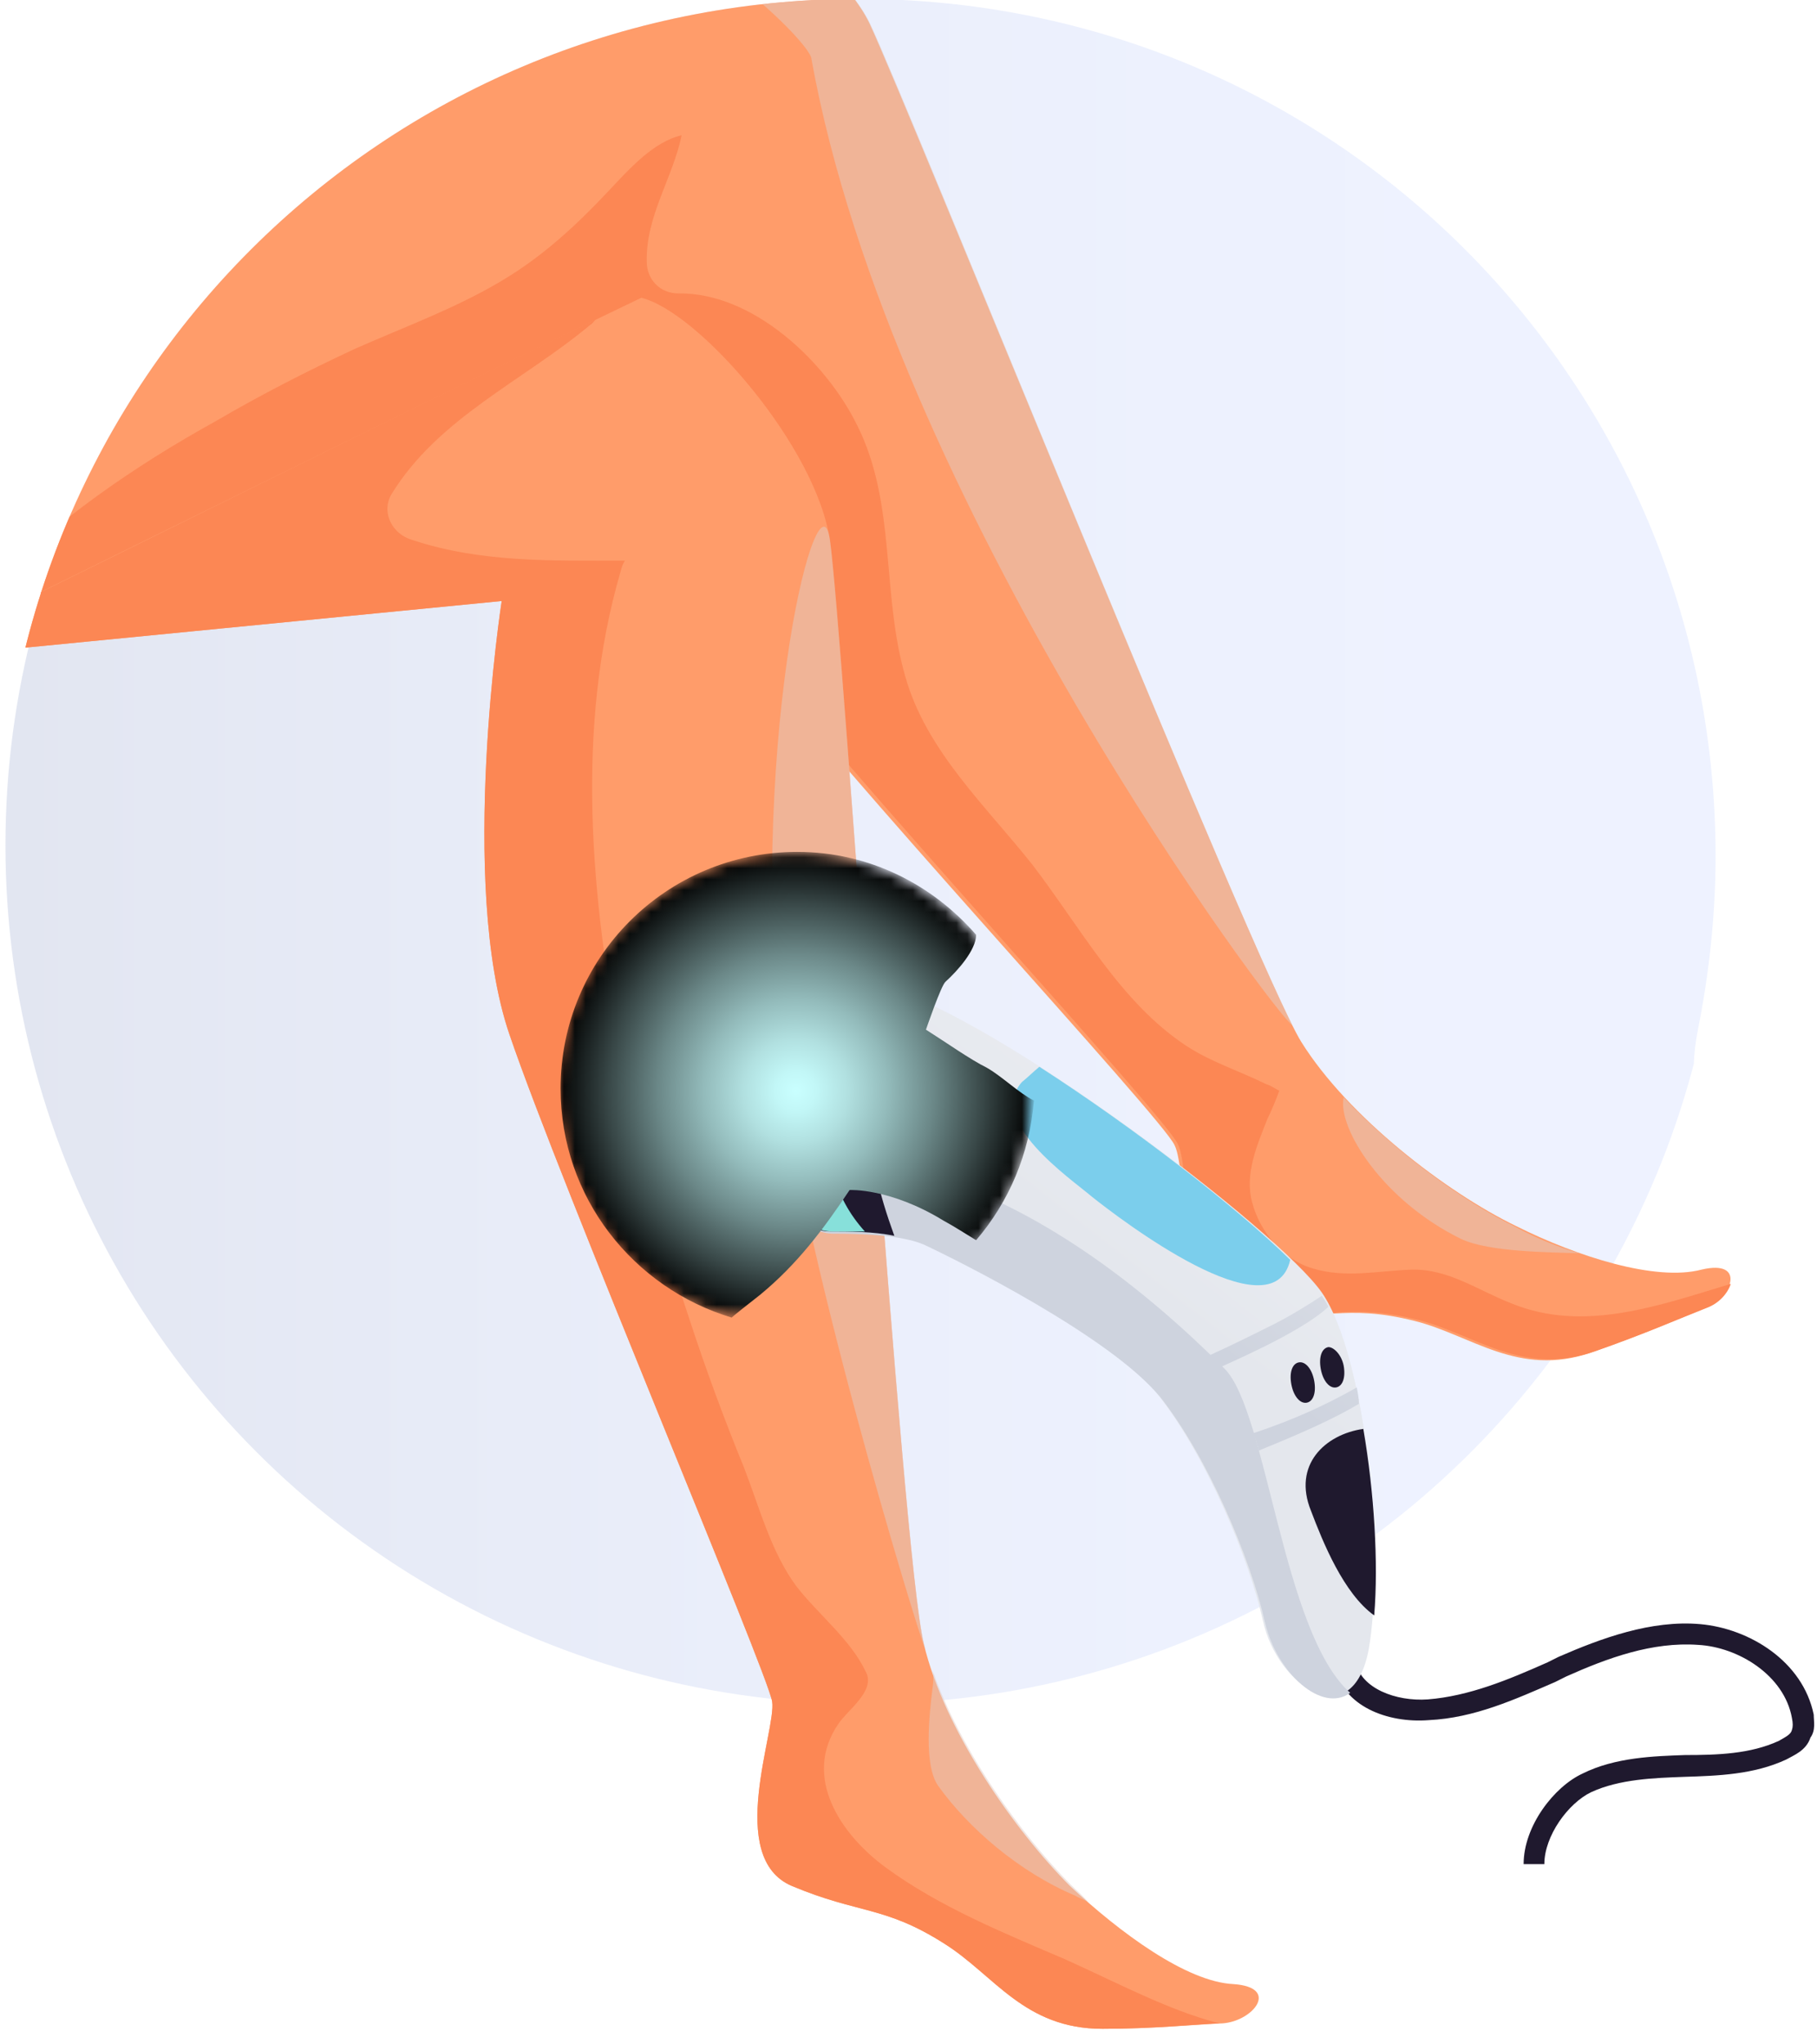 <?xml version="1.0" encoding="utf-8"?>
<!-- Generator: Adobe Illustrator 25.4.8, SVG Export Plug-In . SVG Version: 6.00 Build 0)  -->
<svg version="1.1" id="Layer_1" xmlns="http://www.w3.org/2000/svg" xmlns:xlink="http://www.w3.org/1999/xlink" x="0px" y="0px"
	 viewBox="0 0 166.6 187.4" style="enable-background:new 0 0 166.6 187.4;" xml:space="preserve">
<style type="text/css">
	.st0{opacity:0.18;clip-path:url(#SVGID_00000176027223977308579510000007525585285670088872_);}
	.st1{fill:url(#SVGID_00000022560114551505294990000017513475592401662110_);}
	.st2{clip-path:url(#SVGID_00000076601920504573921600000002904102403941134471_);}
	.st3{fill:#FF9C6A;}
	.st4{opacity:0.5;}
	.st5{fill:#E1CBC3;}
	.st6{fill:#FC8754;}
	.st7{opacity:0;}
	.st8{fill:#766965;}
	.st9{fill:#1F192E;}
	.st10{fill:url(#SVGID_00000023971574240514533690000014177436080174288033_);}
	.st11{fill:url(#SVGID_00000077298724913260289850000000893167220257883324_);}
	.st12{fill:url(#SVGID_00000083086159334251641380000017388965134198782370_);}
	.st13{fill:url(#SVGID_00000085971489329157854990000001555761660017024698_);}
	.st14{fill:#7BCEEC;}
	.st15{fill:url(#SVGID_00000100354768471204779870000006882503686601530539_);}
	.st16{fill:#87E0DA;}
	.st17{filter:url(#Adobe_OpacityMaskFilter);}
	.st18{fill:url(#SVGID_00000004509726906281011660000014572321760306599561_);}
	
		.st19{mask:url(#SVGID_00000137134289376682650710000000428531646486869183_);fill:url(#SVGID_00000090985470051033784100000008437266279462896270_);}
</style>
<g>
	<g>
		<defs>
			<path id="SVGID_1_" d="M157.3,78.5c0,5.4-0.6,10.8-1.6,15.8c-7.3,35.9,84.7,61.3-49.7,105.9c-10.6,3.5-49.1-45.3-58.6-49.5
				C19.4,138.6,0,110.8,0,78.5C0,35,35.1-0.1,78.7-0.1S157.3,35,157.3,78.5z"/>
		</defs>
		<clipPath id="SVGID_00000060023305118698196550000003712409065731884971_">
			<use xlink:href="#SVGID_1_"  style="overflow:visible;"/>
		</clipPath>
		<g style="opacity:0.18;clip-path:url(#SVGID_00000060023305118698196550000003712409065731884971_);">
			
				<linearGradient id="SVGID_00000021841444028638008070000001356294405720041093_" gradientUnits="userSpaceOnUse" x1="0.48" y1="158.062" x2="157.825" y2="158.062" gradientTransform="matrix(1 0 0 -1 0 235.517)">
				<stop  offset="0" style="stop-color:#5F74B1"/>
				<stop  offset="0.247" style="stop-color:#7A90D2"/>
				<stop  offset="0.49" style="stop-color:#8FA6EB"/>
				<stop  offset="0.713" style="stop-color:#9CB3FA"/>
				<stop  offset="0.894" style="stop-color:#A0B7FF"/>
			</linearGradient>
			<circle style="fill:url(#SVGID_00000021841444028638008070000001356294405720041093_);" cx="79.2" cy="77.5" r="78.7"/>
		</g>
	</g>
	<g>
		<defs>
			<path id="SVGID_00000020364808483411936000000005319598139491984303_" d="M157.3,78.5c0,5.4-0.6,10.8-1.6,15.8
				c-7.3,35.9,84.7,61.3-49.7,105.9c-10.6,3.5-49.1-45.3-58.6-49.5C19.4,138.6,0,110.8,0,78.5C0,35,35.1-0.1,78.7-0.1
				S157.3,35,157.3,78.5z"/>
		</defs>
		<clipPath id="SVGID_00000085231267711160923390000016337128988660894383_">
			<use xlink:href="#SVGID_00000020364808483411936000000005319598139491984303_"  style="overflow:visible;"/>
		</clipPath>
		<g style="clip-path:url(#SVGID_00000085231267711160923390000016337128988660894383_);">
			<g>
				<g>
					<g>
						<path class="st3" d="M156,116.4c-4.2,1.1-11.4-1.2-17-4c-6.4-3.1-15.4-10-19.7-16.9c-4.3-7-35.9-85.5-39.6-93.4
							c-3.8-7.8-21.8-19.1-33.5-16C42.8-12.9,19.2-1.9-1,7.5v49.2l59.6-29.3c0,0,0.5,19.4,9.2,31.1s38.9,44.1,39.9,46.5
							c1.2,2.3,0.2,14.9,7,15.5c6.7,0.6,8.6-1,15,0.6c5.2,1.3,9.5,5.2,16.2,2.9c4.6-1.6,8-3.1,10.3-4
							C158.8,119.1,160.2,115.4,156,116.4z"/>
					</g>
					<g class="st4">
						<path class="st5" d="M74.4,5.4c0-1.3-10.2-12-28.1-19.2c11.6-3.1,29.6,8,33.5,16C83.3,9.6,112,81.1,118.5,94
							C117.2,93.4,81.7,46,74.4,5.4z"/>
					</g>
					<g class="st4">
						<path class="st5" d="M134,113.6c-7.2-3.5-11.4-10.2-10.8-13c4.7,5,10.9,9.5,15.8,11.9c1.8,1,3.8,1.8,5.8,2.4
							C142.1,114.8,136.6,114.8,134,113.6z"/>
					</g>
					<g>
						<path class="st6" d="M138.6,119.5c-3.1-1.2-5.8-3.2-9.2-3.1c-3,0.1-6,0.8-9-0.1c-2.8-0.8-4.9-3.4-5.6-6.1
							c-0.7-2.6,0.5-5.3,1.4-7.6c0.4-0.8,0.8-1.8,1.1-2.6c-0.4-0.2-0.8-0.5-1.2-0.6c-2.4-1.2-5-2-7.3-3.5c-6.1-4-9.8-11-14.2-16.7
							C90.4,73.9,84.9,68.8,83,62c-2.2-7.6-0.8-15.8-4.4-23c-2.9-5.9-9.6-12.2-16.4-12.1c-1.7,0-2.9-1.3-2.9-2.9
							c-0.1-4.2,2.4-7.7,3.2-11.6c-2.6,0.6-4.8,3.1-6.6,5c-3,3.2-6.1,6.1-10,8.4c-4.2,2.5-8.9,4.2-13.4,6.2c-4.3,2-8.6,4.2-12.7,6.6
							c-7.6,4.2-14.6,9.1-20.5,15v3l59.6-29.3c0,0,0.5,19.4,9.2,31.1c8.8,11.6,38.9,44.1,39.9,46.5c1.2,2.3,0.2,14.9,7,15.5
							c6.7,0.6,8.6-1,15,0.6c5.2,1.3,9.5,5.2,16.2,2.9c4.6-1.6,8-3.1,10.3-4c1.1-0.4,1.9-1.3,2.2-2.2
							C152.1,119.7,145.2,122.2,138.6,119.5z"/>
					</g>
					<g>
						<path class="st3" d="M113.1,181.9c-4.3-0.2-10.4-4.7-15-9c-5-5-11.5-14.2-13.4-22.2c-2-8-7.4-92.5-8.6-101.1s-12-21-17.3-22.3
							C48.1,32.4,14.4,49-1,56.6v3.1l47-4.6c0,0-4,25.9,0.7,39.7c4.7,13.8,23.7,58.6,24.1,61.2c0.4,2.6-4.3,14.3,1.8,16.9
							c6.2,2.6,8.5,1.8,14,5.3c4.6,2.9,7.3,7.8,14.5,7.8c4.8,0,8.5-0.4,11-0.5C114.9,185.3,117.4,182.2,113.1,181.9z"/>
					</g>
					<g class="st4">
						<path class="st5" d="M71.4,96c-2.6-29.9,3.7-53.4,4.7-46.5c1.2,8.6,6.6,93.1,8.6,101.1c0,0.1,0.1,0.2,0.1,0.5
							C84.2,149.8,72.8,112.6,71.4,96z"/>
					</g>
					<g>
						<path class="st6" d="M97.6,179.6c-5.6-2.4-11.5-4.8-16.4-8.4c-4.1-3-7.7-8.3-4.3-13.2c0.8-1.2,3.4-3,2.5-4.7
							c-1.4-3-4.4-5.3-6.4-7.9c-2.3-3.1-3.4-7.3-4.8-10.9c-1.8-4.4-3.5-9-5-13.6c-2.6-7.8-4.8-15.7-6.2-23.9
							c-2.8-14.5-4.3-30.2-0.1-44.6c0.1-0.4,0.2-0.7,0.4-1c-6.6,0-13.2,0.2-19.5-1.9C36,49,34.9,47,35.9,45.3
							c4.3-7,12.1-10.4,18.2-15.5c0.2-0.1,0.4-0.4,0.5-0.5C41,35.8,12.8,49.9-1,56.6v3.1l47-4.6c0,0-4,25.9,0.7,39.7
							c4.7,13.8,23.7,58.6,24.1,61.2c0.4,2.6-4.3,14.3,1.8,16.9c6.2,2.6,8.5,1.8,14,5.3c4.6,2.9,7.3,7.8,14.5,7.8
							c4.6,0,8.3-0.4,10.7-0.5C107.1,184.3,102.3,181.7,97.6,179.6z"/>
					</g>
					<g class="st4">
						<path class="st5" d="M98.6,173.8c-5.2-2.2-9.8-6.2-12.6-10.1c-1.3-1.9-0.8-6.5-0.5-8.9c0.1-0.6,0.1-1.2,0-1.7
							c2.5,7.3,8.2,15.2,12.7,19.7c0.5,0.5,1.1,1,1.6,1.6C99.3,174.1,98.9,174,98.6,173.8z"/>
					</g>
				</g>
				<g class="st7">
					<g>
						<g>
							<path class="st8" d="M67.3,78.2c0,0,0-0.4,0.1-1s0.2-1.3,0.5-2c0.2-0.7,0.5-1.4,0.7-2c0.2-0.6,0.5-1,0.5-1s0,0.4-0.1,1
								s-0.2,1.3-0.5,2c-0.2,0.7-0.5,1.4-0.7,2C67.5,77.8,67.3,78.2,67.3,78.2z"/>
						</g>
						<g>
							<path class="st8" d="M65,78.7c0,0,0-0.4,0-1s0.1-1.3,0.2-2.2c0.1-0.7,0.2-1.6,0.5-2c0.1-0.6,0.2-1,0.2-1s0,0.4,0,1
								s-0.1,1.3-0.2,2.2c-0.1,0.7-0.2,1.6-0.5,2C65.1,78.3,65,78.7,65,78.7z"/>
						</g>
						<g>
							<path class="st8" d="M59.2,80.5c0,0,0-0.4,0-1s0.1-1.3,0.2-2.2c0.1-0.7,0.4-1.6,0.5-2c0.1-0.6,0.2-1,0.2-1s0,0.4,0,1
								s-0.1,1.3-0.2,2.2c-0.1,0.7-0.4,1.6-0.5,2C59.4,80.1,59.2,80.5,59.2,80.5z"/>
						</g>
						<g>
							<path class="st8" d="M54.4,74.7c0,0,0-0.4,0-1s0-1.3,0.1-2.2c0.1-0.7,0.1-1.6,0.2-2.2c0.1-0.6,0.2-1,0.2-1s0,0.4,0,1
								s0,1.3-0.1,2.2c-0.1,0.7-0.1,1.6-0.2,2.2C54.6,74.3,54.4,74.7,54.4,74.7z"/>
						</g>
						<g>
							<path class="st8" d="M50.4,77.7c0,0,0-0.4,0-1c0-0.6,0-1.3,0.1-2.2c0.1-0.7,0.2-1.6,0.4-2.2s0.2-1,0.2-1s0,0.4,0,1
								s0,1.3-0.1,2.2c-0.1,0.7-0.2,1.6-0.4,2.2C50.5,77.3,50.4,77.7,50.4,77.7z"/>
						</g>
						<g>
							<path class="st8" d="M51.8,81.8c0,0,0-0.4,0-1s0.1-1.3,0.1-2.2c0.1-0.7,0.2-1.6,0.4-2.2c0.1-0.6,0.2-1,0.2-1s0,0.4,0,1
								c0,0.6-0.1,1.3-0.1,2.2c-0.1,0.7-0.2,1.6-0.4,2.2C51.9,81.3,51.8,81.8,51.8,81.8z"/>
						</g>
						<g>
							<path class="st8" d="M54.6,83.8c0,0,0-0.4,0-1s0.1-1.3,0.2-2.2c0.1-0.7,0.2-1.6,0.4-2.2s0.2-1,0.2-1s0,0.4,0,1
								s-0.1,1.3-0.2,2.2c-0.1,0.7-0.2,1.6-0.4,2.2C54.7,83.5,54.6,83.8,54.6,83.8z"/>
						</g>
						<g>
							<path class="st8" d="M62,85c0,0,0-0.4,0.1-1s0.2-1.3,0.4-2.2c0.1-0.7,0.4-1.6,0.5-2c0.1-0.6,0.4-1,0.4-1s0,0.4-0.1,1
								S63,81.2,62.8,82c-0.1,0.7-0.4,1.6-0.5,2C62.2,84.7,62,85,62,85z"/>
						</g>
						<g>
							<path class="st8" d="M62.7,90.6c0,0,0-0.4,0.1-1s0.2-1.3,0.4-2.2c0.1-0.7,0.4-1.6,0.5-2c0.1-0.6,0.4-1,0.4-1s0,0.4-0.1,1
								c-0.1,0.6-0.2,1.3-0.4,2.2c-0.1,0.7-0.4,1.6-0.5,2C62.8,90.2,62.7,90.6,62.7,90.6z"/>
						</g>
						<g>
							<path class="st8" d="M65,95.4c0,0,0-0.4,0.1-1s0.2-1.3,0.4-2.2c0.1-0.7,0.4-1.6,0.5-2c0.1-0.6,0.4-1,0.4-1s0,0.4-0.1,1
								s-0.2,1.3-0.4,2.2c-0.1,0.7-0.4,1.6-0.5,2C65.1,95.1,65,95.4,65,95.4z"/>
						</g>
						<g>
							<path class="st8" d="M69.7,91.1c0,0,0-0.4,0.1-1s0.2-1.3,0.4-2.2c0.1-0.7,0.4-1.6,0.5-2c0.1-0.6,0.4-1,0.4-1s0,0.4-0.1,1
								s-0.2,1.3-0.4,2.2c-0.1,0.7-0.4,1.6-0.5,2C69.8,90.8,69.7,91.1,69.7,91.1z"/>
						</g>
						<g>
							<path class="st8" d="M71.4,96c0,0,0-0.4,0.1-1s0.2-1.3,0.4-2.2c0.1-0.7,0.4-1.6,0.5-2c0.1-0.6,0.4-1,0.4-1s0,0.4-0.1,1
								s-0.2,1.3-0.4,2.2c-0.1,0.7-0.4,1.6-0.5,2C71.5,95.7,71.4,96,71.4,96z"/>
						</g>
						<g>
							<path class="st8" d="M66.3,85.9c0,0,0-0.4,0.1-1s0.2-1.3,0.4-2.2c0.1-0.7,0.4-1.6,0.5-2c0.1-0.6,0.4-1,0.4-1s0,0.4-0.1,1
								s-0.2,1.3-0.4,2.2c-0.1,0.7-0.4,1.6-0.5,2C66.6,85.5,66.3,85.9,66.3,85.9z"/>
						</g>
						<g>
							<path class="st8" d="M73,86.9c0,0,0-0.4,0-1s0.1-1.3,0.1-2.2c0.1-0.7,0.2-1.6,0.4-2.2c0.1-0.6,0.2-1,0.2-1s0,0.4,0,1
								s-0.1,1.3-0.1,2.2c-0.1,0.7-0.2,1.6-0.4,2.2C73.2,86.6,73,86.9,73,86.9z"/>
						</g>
						<g>
							<path class="st8" d="M76,92c0,0,0-0.4,0-1s0.1-1.3,0.1-2.2c0.1-0.7,0.2-1.6,0.4-2.2c0.1-0.6,0.2-1,0.2-1s0,0.4,0,1
								s-0.1,1.3-0.1,2.2c-0.1,0.7-0.2,1.6-0.4,2.2C76.2,91.6,76,92,76,92z"/>
						</g>
						<g>
							<path class="st8" d="M69.6,82.9c0,0,0-0.4,0.1-1s0.2-1.3,0.5-2c0.2-0.7,0.4-1.6,0.6-2c0.2-0.6,0.4-1,0.4-1s0,0.4-0.1,1
								s-0.2,1.3-0.5,2c-0.2,0.7-0.4,1.6-0.6,2C69.7,82.4,69.6,82.9,69.6,82.9z"/>
						</g>
						<g>
							<path class="st8" d="M74.8,83.7c0,0,0-0.4,0.1-1s0.2-1.3,0.5-2c0.2-0.7,0.4-1.6,0.6-2c0.2-0.6,0.4-1,0.4-1s0,0.4-0.1,1
								c-0.1,0.6-0.2,1.3-0.5,2c-0.2,0.7-0.4,1.6-0.6,2C75,83.3,74.8,83.7,74.8,83.7z"/>
						</g>
						<g>
							<path class="st8" d="M74.1,76.5c0,0,0-0.4,0.1-1s0.2-1.3,0.5-2c0.2-0.7,0.4-1.6,0.6-2c0.2-0.6,0.4-1,0.4-1s0,0.4-0.1,1
								s-0.2,1.3-0.5,2c-0.2,0.7-0.4,1.6-0.6,2C74.2,76.1,74.1,76.5,74.1,76.5z"/>
						</g>
						<g>
							<path class="st8" d="M63.3,76.6c0,0,0-0.4,0-1s0.1-1.3,0.2-2.2c0.1-0.7,0.2-1.6,0.5-2c0.1-0.6,0.2-1,0.2-1s0,0.4,0,1
								s-0.1,1.3-0.2,2.2c-0.1,0.7-0.2,1.6-0.5,2C63.4,76.3,63.3,76.6,63.3,76.6z"/>
						</g>
						<g>
							<path class="st8" d="M58.3,76.1c0,0,0-0.4,0-1s0.1-1.3,0.2-2.2c0.1-0.7,0.2-1.6,0.4-2.2s0.2-1,0.2-1s0,0.4,0,1
								S59,72.2,58.9,73c-0.1,0.7-0.2,1.6-0.4,2.2C58.4,75.7,58.3,76.1,58.3,76.1z"/>
						</g>
						<g>
							<path class="st8" d="M47.3,82.9c0,0,0-0.4,0-1s0.1-1.3,0.2-2.2c0.1-0.7,0.2-1.6,0.4-2.2s0.2-1,0.2-1s0,0.4,0,1
								s-0.1,1.3-0.2,2.2c-0.1,0.7-0.2,1.6-0.4,2.2C47.4,82.5,47.3,82.9,47.3,82.9z"/>
						</g>
						<g>
							<path class="st8" d="M46.1,76.6c0,0,0-0.4,0-1s0.1-1.3,0.2-2.2c0.1-0.7,0.2-1.6,0.4-2.2c0.1-0.6,0.2-1,0.2-1s0,0.4,0,1
								s-0.1,1.3-0.2,2.2c-0.1,0.7-0.2,1.6-0.4,2.2C46.2,76.3,46.1,76.6,46.1,76.6z"/>
						</g>
						<g>
							<path class="st8" d="M70.5,65.5c0,0,0-0.4,0.1-1c0.1-0.6,0.2-1.3,0.5-2c0.2-0.7,0.5-1.4,0.7-2s0.4-1,0.4-1s0,0.4-0.1,1
								s-0.2,1.3-0.5,2c-0.2,0.7-0.5,1.4-0.7,2C70.6,65.1,70.5,65.5,70.5,65.5z"/>
						</g>
						<g>
							<path class="st8" d="M67.4,69.5c0,0,0-0.4,0-1s0.1-1.3,0.2-2.2c0.1-0.7,0.2-1.6,0.5-2c0.1-0.6,0.2-1,0.2-1s0,0.4,0,1
								s-0.1,1.3-0.2,2.2c-0.1,0.7-0.2,1.6-0.5,2C67.5,69.1,67.4,69.5,67.4,69.5z"/>
						</g>
						<g>
							<path class="st8" d="M62,70.5c0,0,0-0.4,0-1s0.1-1.3,0.2-2.2c0.1-0.7,0.4-1.6,0.5-2c0.1-0.6,0.2-1,0.2-1s0,0.4,0,1
								s-0.1,1.3-0.2,2.2c-0.1,0.7-0.4,1.6-0.5,2C62.1,70.1,62,70.5,62,70.5z"/>
						</g>
						<g>
							<path class="st8" d="M56.2,63.4c0,0,0-0.4,0-1s0-1.3,0.1-2.2c0.1-0.7,0.1-1.6,0.2-2.2c0.1-0.6,0.2-1,0.2-1s0,0.4,0,1
								s0,1.3-0.1,2.2c-0.1,0.7-0.1,1.6-0.2,2.2C56.4,63.1,56.2,63.4,56.2,63.4z"/>
						</g>
						<g>
							<path class="st8" d="M51.1,64.3c0,0,0-0.4,0-1s0-1.3,0.1-2.2c0.1-0.7,0.2-1.6,0.4-2.2s0.2-1,0.2-1s0,0.4,0,1s0,1.3-0.1,2.2
								c-0.1,0.7-0.2,1.6-0.4,2.2C51.2,63.9,51.1,64.3,51.1,64.3z"/>
						</g>
						<g>
							<path class="st8" d="M53.2,70.5c0,0,0-0.4,0-1s0.1-1.3,0.1-2.2c0.1-0.7,0.2-1.6,0.4-2.2s0.2-1,0.2-1s0,0.4,0,1
								s-0.1,1.3-0.1,2.2c-0.1,0.7-0.2,1.6-0.4,2.2S53.2,70.5,53.2,70.5z"/>
						</g>
						<g>
							<path class="st8" d="M56.6,70.5c0,0,0-0.4,0-1s0.1-1.3,0.2-2.2c0.1-0.7,0.2-1.6,0.4-2.2s0.2-1,0.2-1s0,0.4,0,1
								s-0.1,1.3-0.2,2.2c-0.1,0.7-0.2,1.6-0.4,2.2S56.6,70.5,56.6,70.5z"/>
						</g>
						<g>
							<path class="st8" d="M71.4,73c0,0,0-0.4,0.1-1s0.2-1.3,0.5-2c0.2-0.7,0.4-1.6,0.6-2c0.2-0.6,0.4-1,0.4-1s0,0.4-0.1,1
								s-0.2,1.3-0.5,2c-0.2,0.7-0.4,1.6-0.6,2C71.5,72.7,71.4,73,71.4,73z"/>
						</g>
						<g>
							<path class="st8" d="M74.4,66.4c0,0,0-0.4,0.1-1s0.2-1.3,0.5-2c0.2-0.7,0.4-1.6,0.6-2c0.2-0.6,0.4-1,0.4-1s0,0.4-0.1,1
								s-0.2,1.3-0.5,2c-0.2,0.7-0.4,1.6-0.6,2C74.6,66.1,74.4,66.4,74.4,66.4z"/>
						</g>
						<g>
							<path class="st8" d="M65,64.9c0,0,0-0.4,0-1c0-0.6,0.1-1.3,0.2-2.2c0.1-0.7,0.2-1.6,0.5-2c0.1-0.6,0.2-1,0.2-1s0,0.4,0,1
								s-0.1,1.3-0.2,2.2c-0.1,0.7-0.2,1.6-0.5,2C65.1,64.5,65,64.9,65,64.9z"/>
						</g>
						<g>
							<path class="st8" d="M60.3,64.9c0,0,0-0.4,0-1c0-0.6,0.1-1.3,0.2-2.2c0.1-0.7,0.2-1.6,0.4-2.2s0.2-1,0.2-1s0,0.4,0,1
								s-0.1,1.3-0.2,2.2c-0.1,0.7-0.2,1.6-0.5,2.2C60.4,64.5,60.3,64.9,60.3,64.9z"/>
						</g>
						<g>
							<path class="st8" d="M48.2,71.6c0,0,0-0.4,0-1s0.1-1.3,0.2-2.2c0.1-0.7,0.2-1.6,0.4-2.2s0.2-1,0.2-1s0,0.4,0,1
								s-0.1,1.3-0.2,2.2c-0.1,0.7-0.2,1.6-0.4,2.2S48.2,71.6,48.2,71.6z"/>
						</g>
						<g>
							<path class="st8" d="M47.3,64.9c0,0,0-0.4,0-1c0-0.6,0.1-1.3,0.2-2.2c0.1-0.7,0.2-1.6,0.4-2.2s0.2-1,0.2-1s0,0.4,0,1
								s-0.1,1.3-0.2,2.2c-0.1,0.7-0.2,1.6-0.4,2.2C47.4,64.5,47.3,64.9,47.3,64.9z"/>
						</g>
						<g>
							<path class="st8" d="M48,90c0,0,0-0.4,0-1s0.1-1.3,0.2-2.2c0.1-0.7,0.2-1.6,0.4-2.2c0.1-0.6,0.2-1,0.2-1s0,0.4,0,1
								s-0.1,1.3-0.2,2.2c-0.1,0.7-0.2,1.6-0.4,2.2C48.1,89.6,48,90,48,90z"/>
						</g>
						<g>
							<path class="st8" d="M57.8,88.5c0,0,0-0.4,0-1s0-1.3,0.1-2.2c0.1-0.7,0.1-1.6,0.2-2.2c0.1-0.6,0.2-1,0.2-1s0,0.4,0,1
								s0,1.3-0.1,2.2c-0.1,0.7-0.1,1.6-0.2,2.2C57.9,88.1,57.8,88.5,57.8,88.5z"/>
						</g>
						<g>
							<path class="st8" d="M53.8,91.5c0,0,0-0.4,0-1s0-1.3,0.1-2.2c0.1-0.7,0.2-1.6,0.4-2.2s0.2-1,0.2-1s0,0.4,0,1s0,1.3-0.1,2.2
								c-0.1,0.7-0.2,1.6-0.4,2.2C53.8,91.1,53.8,91.5,53.8,91.5z"/>
						</g>
						<g>
							<path class="st8" d="M55.3,95.4c0,0,0-0.4,0-1s0.1-1.3,0.1-2.2c0.1-0.7,0.2-1.6,0.4-2.2s0.2-1,0.2-1s0,0.4,0,1
								s-0.1,1.3-0.1,2.2c-0.1,0.7-0.2,1.6-0.4,2.2C55.3,95.1,55.3,95.4,55.3,95.4z"/>
						</g>
						<g>
							<path class="st8" d="M57.9,97.6c0,0,0-0.4,0-1s0.1-1.3,0.2-2.2c0.1-0.7,0.2-1.6,0.4-2.2s0.2-1,0.2-1s0,0.4,0,1
								s-0.1,1.3-0.2,2.2c-0.1,0.7-0.2,1.6-0.4,2.2C58,97.2,57.9,97.6,57.9,97.6z"/>
						</g>
						<g>
							<path class="st8" d="M50.6,96.6c0,0,0-0.4,0-1s0.1-1.3,0.2-2.2c0.1-0.7,0.2-1.6,0.4-2.2s0.2-1,0.2-1s0,0.4,0,1
								s-0.1,1.3-0.2,2.2c-0.1,0.7-0.2,1.6-0.4,2.2S50.6,96.6,50.6,96.6z"/>
						</g>
					</g>
					<g>
						<g>
							<path class="st8" d="M69.9,106.2c0,0,0-0.4,0.1-1s0.2-1.3,0.5-2c0.2-0.7,0.5-1.4,0.7-2s0.4-1,0.4-1s0,0.4-0.1,1
								s-0.2,1.3-0.5,2c-0.2,0.7-0.5,1.4-0.7,2C70.2,105.9,69.9,106.2,69.9,106.2z"/>
						</g>
						<g>
							<path class="st8" d="M67.6,106.8c0,0,0-0.4,0-1s0.1-1.3,0.2-2.2c0.1-0.7,0.2-1.6,0.5-2c0.1-0.6,0.2-1,0.2-1s0,0.4,0,1
								s-0.1,1.3-0.2,2.2c-0.1,0.7-0.2,1.6-0.5,2C67.8,106.5,67.6,106.8,67.6,106.8z"/>
						</g>
						<g>
							<path class="st8" d="M61.9,108.6c0,0,0-0.4,0-1s0.1-1.3,0.2-2.2c0.1-0.7,0.4-1.6,0.5-2c0.1-0.6,0.2-1,0.2-1s0,0.4,0,1
								s-0.1,1.3-0.2,2.2c-0.1,0.7-0.4,1.6-0.5,2C62,108.3,61.9,108.6,61.9,108.6z"/>
						</g>
						<g>
							<path class="st8" d="M57.1,102.9c0,0,0-0.4,0-1s0-1.3,0.1-2.2c0.1-0.7,0.1-1.6,0.2-2.2c0.1-0.6,0.2-1,0.2-1s0,0.4,0,1
								s0,1.3-0.1,2.2c-0.1,0.7-0.1,1.6-0.2,2.2C57.2,102.4,57.1,102.9,57.1,102.9z"/>
						</g>
						<g>
							<path class="st8" d="M53,105.9c0,0,0-0.4,0-1c0-0.6,0-1.3,0.1-2.2c0.1-0.7,0.2-1.6,0.4-2.2s0.2-1,0.2-1s0,0.4,0,1
								s0,1.3-0.1,2.2c-0.1,0.7-0.2,1.6-0.4,2.2C53.1,105.5,53,105.9,53,105.9z"/>
						</g>
						<g>
							<path class="st8" d="M54.4,109.8c0,0,0-0.4,0-1s0.1-1.3,0.1-2.2c0.1-0.7,0.2-1.6,0.4-2.2s0.2-1,0.2-1s0,0.4,0,1
								s-0.1,1.3-0.1,2.2c-0.1,0.7-0.2,1.6-0.4,2.2S54.4,109.8,54.4,109.8z"/>
						</g>
						<g>
							<path class="st8" d="M57.2,111.9c0,0,0-0.4,0-1s0.1-1.3,0.2-2.2c0.1-0.7,0.2-1.6,0.4-2.2s0.2-1,0.2-1s0,0.4,0,1
								s-0.1,1.3-0.2,2.2c-0.1,0.7-0.2,1.6-0.4,2.2C57.3,111.5,57.2,111.9,57.2,111.9z"/>
						</g>
						<g>
							<path class="st8" d="M64.6,113.1c0,0,0-0.4,0.1-1s0.2-1.3,0.4-2.2c0.1-0.7,0.4-1.6,0.5-2c0.1-0.6,0.4-1,0.4-1s0,0.4-0.1,1
								s-0.2,1.3-0.4,2.2c-0.1,0.7-0.4,1.6-0.5,2C64.9,112.7,64.6,113.1,64.6,113.1z"/>
						</g>
						<g>
							<path class="st8" d="M65.4,118.7c0,0,0-0.4,0.1-1s0.2-1.3,0.4-2.2c0.1-0.7,0.4-1.6,0.5-2c0.1-0.6,0.4-1,0.4-1s0,0.4-0.1,1
								s-0.2,1.3-0.4,2.2c-0.1,0.7-0.4,1.6-0.5,2C65.5,118.4,65.4,118.7,65.4,118.7z"/>
						</g>
						<g>
							<path class="st8" d="M67.6,123.6c0,0,0-0.4,0.1-1s0.2-1.3,0.4-2.2c0.1-0.7,0.4-1.6,0.5-2c0.1-0.6,0.4-1,0.4-1s0,0.4-0.1,1
								s-0.2,1.3-0.4,2.2c-0.1,0.7-0.4,1.6-0.5,2C67.8,123.3,67.6,123.6,67.6,123.6z"/>
						</g>
						<g>
							<path class="st8" d="M72.3,119.2c0,0,0-0.4,0.1-1s0.2-1.3,0.4-2.2c0.1-0.7,0.4-1.6,0.5-2c0.1-0.6,0.4-1,0.4-1s0,0.4-0.1,1
								s-0.2,1.3-0.4,2.2c-0.1,0.7-0.4,1.6-0.5,2C72.4,118.8,72.3,119.2,72.3,119.2z"/>
						</g>
						<g>
							<path class="st8" d="M74,124.1c0,0,0-0.4,0.1-1s0.2-1.3,0.4-2.2c0.1-0.7,0.4-1.6,0.5-2c0.1-0.6,0.4-1,0.4-1s0,0.4-0.1,1
								s-0.2,1.3-0.4,2.2c-0.1,0.7-0.4,1.6-0.5,2C74.1,123.7,74,124.1,74,124.1z"/>
						</g>
						<g>
							<path class="st8" d="M69,113.9c0,0,0-0.4,0.1-1s0.2-1.3,0.4-2.2c0.1-0.7,0.4-1.6,0.5-2c0.1-0.6,0.4-1,0.4-1s0,0.4-0.1,1
								s-0.2,1.3-0.4,2.2c-0.1,0.7-0.4,1.6-0.5,2C69.2,113.6,69,113.9,69,113.9z"/>
						</g>
						<g>
							<path class="st8" d="M75.7,115c0,0,0-0.4,0-1s0.1-1.3,0.1-2.2c0.1-0.7,0.2-1.6,0.4-2.2c0.1-0.6,0.2-1,0.2-1s0,0.4,0,1
								s-0.1,1.3-0.1,2.2c-0.1,0.7-0.2,1.6-0.4,2.2C75.8,114.6,75.7,115,75.7,115z"/>
						</g>
						<g>
							<path class="st8" d="M78.7,120.1c0,0,0-0.4,0-1s0.1-1.3,0.1-2.2c0.1-0.7,0.2-1.6,0.4-2.2c0.1-0.6,0.2-1,0.2-1s0,0.4,0,1
								s-0.1,1.3-0.1,2.2c-0.1,0.7-0.2,1.6-0.4,2.2C78.8,119.8,78.7,120.1,78.7,120.1z"/>
						</g>
						<g>
							<path class="st8" d="M72.2,110.9c0,0,0-0.4,0.1-1s0.2-1.3,0.5-2c0.2-0.7,0.4-1.6,0.6-2c0.2-0.6,0.4-1,0.4-1s0,0.4-0.1,1
								s-0.2,1.3-0.5,2c-0.2,0.7-0.4,1.6-0.6,2C72.3,110.6,72.2,110.9,72.2,110.9z"/>
						</g>
						<g>
							<path class="st8" d="M77.5,111.9c0,0,0-0.4,0.1-1s0.2-1.3,0.5-2c0.2-0.7,0.4-1.6,0.6-2c0.2-0.6,0.4-1,0.4-1s0,0.4-0.1,1
								s-0.2,1.3-0.5,2c-0.2,0.7-0.4,1.6-0.6,2C77.6,111.5,77.5,111.9,77.5,111.9z"/>
						</g>
						<g>
							<path class="st8" d="M75.2,105.8c0,0,0-0.4,0.1-1s0.2-1.3,0.5-2c0.2-0.7,0.4-1.6,0.6-2c0.2-0.6,0.4-1,0.4-1s0,0.4-0.1,1
								s-0.2,1.3-0.5,2c-0.2,0.7-0.4,1.6-0.6,2C75.4,105.4,75.2,105.8,75.2,105.8z"/>
						</g>
						<g>
							<path class="st8" d="M66,104.7c0,0,0-0.4,0-1s0.1-1.3,0.2-2.2c0.1-0.7,0.2-1.6,0.5-2c0.1-0.6,0.2-1,0.2-1s0,0.4,0,1
								s-0.1,1.3-0.2,2.2c-0.1,0.7-0.2,1.6-0.5,2C66.1,104.3,66,104.7,66,104.7z"/>
						</g>
						<g>
							<path class="st8" d="M59.6,104.3c0,0,0-0.4,0-1s0.1-1.3,0.2-2.2c0.1-0.7,0.2-1.6,0.5-2.2c0.1-0.6,0.2-1,0.2-1s0,0.4,0,1
								s-0.1,1.3-0.2,2.2c-0.1,0.7-0.2,1.6-0.5,2.2C59.7,103.8,59.6,104.3,59.6,104.3z"/>
						</g>
						<g>
							<path class="st8" d="M73.8,98.6c0,0,0-0.4,0-1s0.1-1.3,0.2-2.2c0.1-0.7,0.2-1.6,0.4-2.2c0.1-0.6,0.2-1,0.2-1s0,0.4,0,1
								s-0.1,1.3-0.2,2.2c-0.1,0.7-0.2,1.6-0.4,2.2C73.9,98.2,73.8,98.6,73.8,98.6z"/>
						</g>
						<g>
							<path class="st8" d="M51.4,102.2c0,0,0-0.4,0-1s0.1-1.3,0.2-2.2c0.1-0.7,0.2-1.6,0.4-2.2s0.2-1,0.2-1s0,0.4,0,1
								S52.2,98.2,52,99c-0.1,0.7-0.2,1.6-0.4,2.2S51.4,102.2,51.4,102.2z"/>
						</g>
						<g>
							<path class="st8" d="M62.6,98.6c0,0,0-0.4,0-1s0.1-1.3,0.2-2.2c0.1-0.7,0.2-1.6,0.4-2.2s0.2-1,0.2-1s0,0.4,0,1
								s-0.1,1.3-0.2,2.2c-0.1,0.7-0.2,1.6-0.4,2.2S62.6,98.6,62.6,98.6z"/>
						</g>
						<g>
							<path class="st8" d="M60.4,116.6c0,0,0-0.4,0-1s0-1.3,0.1-2.2c0.1-0.7,0.1-1.6,0.2-2.2c0.1-0.6,0.2-1,0.2-1s0,0.4,0,1
								s0,1.3-0.1,2.2c-0.1,0.7-0.1,1.6-0.2,2.2C60.6,116.2,60.4,116.6,60.4,116.6z"/>
						</g>
						<g>
							<path class="st8" d="M57,117.5c0,0-0.1-0.2-0.1-0.6s-0.1-0.8-0.1-1.4c0-0.5,0-1.1,0.1-1.4c0-0.4,0.1-0.6,0.1-0.6
								s0.1,0.2,0.1,0.6c0,0.4,0.1,0.8,0.1,1.4c0,0.5,0,1.1-0.1,1.4C57.1,117.3,57,117.5,57,117.5z"/>
						</g>
						<g>
							<path class="st8" d="M58.5,122.1c0,0-0.1-0.2-0.1-0.7s-0.1-1-0.1-1.6s0-1.2,0.1-1.6c0-0.5,0.1-0.7,0.1-0.7s0.1,0.2,0.1,0.7
								s0.1,1,0.1,1.6s0,1.2-0.1,1.6C58.6,121.7,58.5,122.1,58.5,122.1z"/>
						</g>
						<g>
							<path class="st8" d="M61.4,125.7c0,0-0.1-0.4-0.1-1s-0.1-1.3-0.1-2.2c0-0.7,0-1.6,0.1-2.2c0-0.6,0.1-1,0.1-1s0.1,0.4,0.1,1
								s0.1,1.3,0.1,2.2c0,0.7,0,1.6-0.1,2.2C61.5,125.3,61.4,125.7,61.4,125.7z"/>
						</g>
						<g>
							<path class="st8" d="M67.3,131.8c0,0,0-0.4,0.1-1s0.2-1.3,0.4-2.2c0.1-0.7,0.4-1.6,0.5-2c0.1-0.6,0.4-1,0.4-1s0,0.4-0.1,1
								s-0.2,1.3-0.4,2.2c-0.1,0.7-0.4,1.6-0.5,2C67.4,131.4,67.3,131.8,67.3,131.8z"/>
						</g>
						<g>
							<path class="st8" d="M67.9,137.4c0,0,0-0.4,0.1-1s0.2-1.3,0.4-2.2c0.1-0.7,0.4-1.6,0.5-2c0.1-0.6,0.4-1,0.4-1s0,0.4-0.1,1
								s-0.2,1.3-0.4,2.2c-0.1,0.7-0.4,1.6-0.5,2C68.1,137.1,67.9,137.4,67.9,137.4z"/>
						</g>
						<g>
							<path class="st8" d="M70.2,142.3c0,0,0-0.4,0.1-1s0.2-1.3,0.4-2.2c0.1-0.7,0.4-1.6,0.5-2c0.1-0.6,0.4-1,0.4-1s0,0.4-0.1,1
								s-0.2,1.3-0.4,2.2c-0.1,0.7-0.4,1.6-0.5,2C70.4,142,70.2,142.3,70.2,142.3z"/>
						</g>
						<g>
							<path class="st8" d="M75,137.9c0,0,0-0.4,0.1-1s0.2-1.3,0.4-2.2c0.1-0.7,0.4-1.6,0.5-2c0.1-0.6,0.4-1,0.4-1s0,0.4-0.1,1
								s-0.2,1.3-0.4,2.2c-0.1,0.7-0.4,1.6-0.5,2C75.1,137.5,75,137.9,75,137.9z"/>
						</g>
						<g>
							<path class="st8" d="M76.6,142.8c0,0,0-0.4,0.1-1s0.2-1.3,0.4-2.2c0.1-0.7,0.4-1.6,0.5-2c0.1-0.6,0.4-1,0.4-1s0,0.4-0.1,1
								s-0.2,1.3-0.4,2.2c-0.1,0.7-0.4,1.6-0.5,2C76.8,142.5,76.6,142.8,76.6,142.8z"/>
						</g>
						<g>
							<path class="st8" d="M71.6,132.6c0,0,0-0.4,0.1-1s0.2-1.3,0.4-2.2c0.1-0.7,0.4-1.6,0.5-2c0.1-0.6,0.4-1,0.4-1s0,0.4-0.1,1
								c-0.1,0.6-0.2,1.3-0.4,2.2c-0.1,0.7-0.4,1.6-0.5,2C71.7,132.3,71.6,132.6,71.6,132.6z"/>
						</g>
						<g>
							<path class="st8" d="M78.2,133.7c0,0,0-0.4,0-1s0.1-1.3,0.1-2.2c0.1-0.7,0.2-1.6,0.4-2.2c0.1-0.6,0.2-1,0.2-1s0,0.4,0,1
								s-0.1,1.3-0.1,2.2c-0.1,0.7-0.2,1.6-0.4,2.2C78.3,133.3,78.2,133.7,78.2,133.7z"/>
						</g>
						<g>
							<path class="st8" d="M81.2,138.9c0,0,0-0.4,0-1s0.1-1.3,0.1-2.2c0.1-0.7,0.2-1.6,0.4-2.2c0.1-0.6,0.2-1,0.2-1s0,0.4,0,1
								s-0.1,1.3-0.1,2.2c-0.1,0.7-0.2,1.6-0.4,2.2C81.3,138.5,81.2,138.9,81.2,138.9z"/>
						</g>
						<g>
							<path class="st8" d="M64.4,129.6c0,0,0-0.4,0-1s0-1.3,0.1-2.2c0.1-0.7,0.1-1.6,0.2-2.2c0.1-0.6,0.2-1,0.2-1s0,0.4,0,1
								s0,1.3-0.1,2.2c-0.1,0.7-0.1,1.6-0.2,2.2S64.4,129.6,64.4,129.6z"/>
						</g>
						<g>
							<path class="st8" d="M64.9,136.3c0,0-0.1-0.2-0.1-0.6s-0.1-0.8-0.1-1.4c0-0.5,0-1.1,0.1-1.4c0-0.4,0.1-0.6,0.1-0.6
								s0.1,0.2,0.1,0.6s0.1,0.8,0.1,1.4c0,0.5,0,1.1-0.1,1.4C65,136.1,64.9,136.3,64.9,136.3z"/>
						</g>
						<g>
							<path class="st8" d="M80.5,126.6c0,0-0.1-0.2-0.1-0.6s-0.1-0.8-0.1-1.4c0-0.5,0-1.1,0.1-1.4c0-0.4,0.1-0.6,0.1-0.6
								s0.1,0.2,0.1,0.6s0.1,0.8,0.1,1.4c0,0.5,0,1.1-0.1,1.4C80.6,126.3,80.5,126.6,80.5,126.6z"/>
						</g>
						<g>
							<path class="st8" d="M67.3,143.5c0,0-0.1-0.2-0.1-0.7c0-0.5-0.1-1-0.1-1.6s0-1.2,0.1-1.6c0-0.5,0.1-0.7,0.1-0.7
								s0.1,0.2,0.1,0.7c0,0.5,0.1,1,0.1,1.6s0,1.2-0.1,1.6C67.4,143.3,67.3,143.5,67.3,143.5z"/>
						</g>
						<g>
							<path class="st8" d="M69.9,149.1c0,0-0.1-0.4-0.2-0.8s-0.2-1.2-0.2-1.9c-0.1-0.7-0.1-1.3-0.1-1.9c0-0.5,0-0.8,0-0.8
								s0.1,0.4,0.2,0.8c0.1,0.5,0.2,1.2,0.2,1.9c0.1,0.7,0.1,1.3,0.1,1.9C70,148.7,69.9,149.1,69.9,149.1z"/>
						</g>
						<g>
							<path class="st8" d="M72.3,150.3c0,0,0-0.4,0.1-1s0.2-1.3,0.4-2.2c0.1-0.7,0.4-1.6,0.5-2c0.1-0.6,0.4-1,0.4-1s0,0.4-0.1,1
								s-0.2,1.3-0.4,2.2c-0.1,0.7-0.4,1.6-0.5,2C72.4,149.9,72.3,150.3,72.3,150.3z"/>
						</g>
						<g>
							<path class="st8" d="M75.2,150.3c0,0,0-0.4,0.1-1s0.2-1.3,0.4-2.2c0.1-0.7,0.4-1.6,0.5-2c0.1-0.6,0.4-1,0.4-1s0,0.4-0.1,1
								s-0.2,1.3-0.4,2.2c-0.1,0.7-0.4,1.6-0.5,2C75.4,149.9,75.2,150.3,75.2,150.3z"/>
						</g>
						<g>
							<path class="st8" d="M76.9,155.2c0,0,0-0.4,0.1-1s0.2-1.3,0.4-2.2c0.1-0.7,0.4-1.6,0.5-2c0.1-0.6,0.4-1,0.4-1s0,0.4-0.1,1
								s-0.2,1.3-0.4,2.2c-0.1,0.7-0.4,1.6-0.5,2C77,154.8,76.9,155.2,76.9,155.2z"/>
						</g>
						<g>
							<path class="st8" d="M81.2,149.8c0,0,0-0.4,0-1c0-0.6,0.1-1.3,0.1-2.2c0.1-0.7,0.2-1.6,0.4-2.2c0.1-0.6,0.2-1,0.2-1
								s0,0.4,0,1c0,0.6-0.1,1.3-0.1,2.2c-0.1,0.7-0.2,1.6-0.4,2.2C81.3,149.4,81.2,149.8,81.2,149.8z"/>
						</g>
						<g>
							<path class="st8" d="M82,155.6c0,0-0.1-0.2-0.1-0.6s-0.1-0.8-0.1-1.4c0-0.5,0-1.1,0.1-1.4c0-0.4,0.1-0.6,0.1-0.6
								s0.1,0.2,0.1,0.6s0.1,0.8,0.1,1.4c0,0.5,0,1.1-0.1,1.4C82,155.4,82,155.6,82,155.6z"/>
						</g>
						<g>
							<path class="st8" d="M73.4,157.4c0,0-0.1-0.2-0.1-0.7c0-0.5-0.1-1-0.1-1.6s0-1.2,0.1-1.6c0-0.5,0.1-0.7,0.1-0.7
								s0.1,0.2,0.1,0.7s0.1,1,0.1,1.6s0,1.2-0.1,1.6S73.4,157.4,73.4,157.4z"/>
						</g>
						<g>
							<path class="st8" d="M76,128.8c0,0-0.1-0.4-0.1-1s-0.1-1.3-0.1-2.2c0-0.7,0-1.6,0.1-2.2c0-0.6,0.1-1,0.1-1s0.1,0.4,0.1,1
								s0.1,1.3,0.1,2.2c0,0.7,0,1.6-0.1,2.2S76,128.8,76,128.8z"/>
						</g>
						<g>
							<path class="st8" d="M68.4,97.6c0,0,0-0.4,0-1s0.1-1.3,0.2-2.2c0.1-0.7,0.2-1.6,0.4-2.2c0-0.6,0.1-1,0.1-1s0,0.4,0,1
								s-0.1,1.3-0.2,2.2c-0.1,0.7-0.2,1.6-0.4,2.2C68.5,97.2,68.4,97.6,68.4,97.6z"/>
						</g>
					</g>
				</g>
			</g>
			<g>
				<g>
					<path class="st9" d="M166.3,157.2c-1-4.9-5.9-7.9-10.4-8.3s-9.1,1.3-13,3l-1,0.5c-3.6,1.6-7.2,3.1-11,3.4
						c-2.9,0.2-6.1-1-6.6-3.4l-1.9,0.4c0.7,3.6,4.8,5.2,8.6,4.9c4.2-0.2,7.9-1.9,11.6-3.5l1-0.5c3.8-1.7,7.9-3.2,12.1-2.9
						c3.7,0.2,7.9,2.8,8.6,6.7c0.1,0.5,0.1,0.8,0,1.1c-0.1,0.4-0.5,0.6-1.2,1c-2.6,1.2-5.6,1.3-8.6,1.3c-2.8,0.1-6.4,0.2-9.4,1.7
						c-2.6,1.2-5.4,4.8-5.4,8.3h1.9c0-2.6,2.2-5.6,4.3-6.6c2.6-1.2,5.8-1.3,8.5-1.4c3.1-0.1,6.4-0.2,9.4-1.6c0.7-0.4,1.8-0.8,2.2-2
						C166.5,158.6,166.3,157.8,166.3,157.2z"/>
				</g>
				<g>
					
						<linearGradient id="SVGID_00000140716403240595926620000012371147435054098103_" gradientUnits="userSpaceOnUse" x1="133.427" y1="155.338" x2="104.052" y2="117.748" gradientTransform="matrix(1 0 0 -1 0 235.517)">
						<stop  offset="0" style="stop-color:#F6F7F9"/>
						<stop  offset="1" style="stop-color:#E4E7ED"/>
					</linearGradient>
					<path style="fill:url(#SVGID_00000140716403240595926620000012371147435054098103_);" d="M121.2,118.7
						c-4.1-5.9-29.5-25.3-40.3-28.3c-0.8-0.2-1.7-0.1-2.5,0.2c-2,1.1-6.1,3.7-7.6,8c-0.2,0.6-0.4,1.2-0.4,1.8
						c4.8,3.1,9.8,5.5,15.6,7.4c10,3.4,18.8,10.2,26.1,17.5c4,4,5.4,24.1,11.5,29.6c-0.1,0.1-0.2,0.1-0.4,0.1c1-0.5,1.8-1.8,2.2-4
						C127.1,143.5,125.4,124.8,121.2,118.7z"/>
				</g>
				
					<linearGradient id="SVGID_00000023986916868397153430000012444848161200276871_" gradientUnits="userSpaceOnUse" x1="133.389" y1="155.367" x2="104.014" y2="117.778" gradientTransform="matrix(1 0 0 -1 0 235.517)">
					<stop  offset="0" style="stop-color:#F6F7F9"/>
					<stop  offset="1" style="stop-color:#E4E7ED"/>
				</linearGradient>
				<path style="fill:url(#SVGID_00000023986916868397153430000012444848161200276871_);" d="M81,90.4c-0.8-0.2-1.7-0.1-2.5,0.2
					c-2,1.1-6.1,3.7-7.6,8c-1.4,4.2,0.8,9.7,2.3,12.5c0.6,1.2,1.8,1.8,3,1.8c2.4,0,6.2,0.1,8.3,1c3,1.4,17.1,8.4,21.7,14
					c4.4,5.6,8.3,14.9,9.6,20.7c1.3,6,8.2,10.6,9.7,2.6c1.4-7.9-0.1-26.6-4.3-32.7C117.2,112.8,91.7,93.4,81,90.4z"/>
				
					<linearGradient id="SVGID_00000067205569919830823320000009984038521769777586_" gradientUnits="userSpaceOnUse" x1="143.25" y1="147.897" x2="113.732" y2="110.124" gradientTransform="matrix(1 0 0 -1 0 235.517)">
					<stop  offset="0" style="stop-color:#F6F7F9"/>
					<stop  offset="0.455" style="stop-color:#E4E7ED"/>
					<stop  offset="1" style="stop-color:#CED3DE"/>
				</linearGradient>
				<path style="fill:url(#SVGID_00000067205569919830823320000009984038521769777586_);" d="M112,125.3c0.1-0.1,7.3-3.1,9.8-5.5
					c-0.2-0.4-0.4-0.7-0.6-1c-1.2,0.8-3,1.9-4.4,2.6c-2.2,1.1-3.8,1.9-6,2.9C110.9,124.3,112,125.3,112,125.3z"/>
				
					<linearGradient id="SVGID_00000029728084602125217420000016384046103070805937_" gradientUnits="userSpaceOnUse" x1="149.127" y1="143.069" x2="119.752" y2="105.479" gradientTransform="matrix(1 0 0 -1 0 235.517)">
					<stop  offset="0" style="stop-color:#F6F7F9"/>
					<stop  offset="0.455" style="stop-color:#E4E7ED"/>
					<stop  offset="1" style="stop-color:#CED3DE"/>
				</linearGradient>
				<path style="fill:url(#SVGID_00000029728084602125217420000016384046103070805937_);" d="M124.4,127.2c-3,1.7-5.9,3-9.5,4.2
					c0.1,0.2,0.5,1.3,0.5,1.6c0.4-0.2,5.9-2.3,9.2-4.3C124.6,128.2,124.5,127.7,124.4,127.2z"/>
				<path class="st14" d="M100.1,109.7c2.5,2,16.6,12.8,18.2,5.8c-4.9-4.8-14.3-12.1-23-17.7c-0.6,0.5-1.1,1-1.6,1.4
					C90.5,102.8,98.1,108,100.1,109.7z"/>
				<path class="st9" d="M120.2,138.5c1.1,2.9,3,7.6,5.8,9.6c0.4-4.8,0-11.3-1-17.1C121.5,131.5,118.5,134.3,120.2,138.5z"/>
				
					<linearGradient id="SVGID_00000040576191564124462450000004624435748920972221_" gradientUnits="userSpaceOnUse" x1="134.007" y1="154.884" x2="104.632" y2="117.295" gradientTransform="matrix(1 0 0 -1 0 235.517)">
					<stop  offset="0" style="stop-color:#F6F7F9"/>
					<stop  offset="0.455" style="stop-color:#E4E7ED"/>
					<stop  offset="1" style="stop-color:#CED3DE"/>
				</linearGradient>
				<path style="fill:url(#SVGID_00000040576191564124462450000004624435748920972221_);" d="M112.3,125.5
					c-7.3-7.3-16.2-14.2-26.1-17.5c-5.8-1.9-10.7-4.3-15.6-7.4c-0.5,3.8,1.4,8.3,2.8,10.7c0.6,1.2,1.8,1.8,3,1.8
					c2.4,0,6.2,0.1,8.3,1c3,1.4,17.1,8.4,21.7,14c4.4,5.6,8.3,14.9,9.6,20.7c1.1,4.6,5.2,8.3,7.8,6.4
					C117.6,149.7,116.2,129.5,112.3,125.5z"/>
				<path class="st9" d="M80.2,101.4c0.5-3.4,3.2-7.2,5.4-9.2c-1.7-0.8-3.4-1.4-4.7-1.8c-0.8-0.2-1.7-0.1-2.5,0.2
					c-2,1.1-6.1,3.7-7.6,8c-1.4,4.2,0.8,9.7,2.3,12.5c0.6,1.2,1.8,1.8,3,1.8c1.7,0,4,0,5.9,0.4C80.6,109.4,79.5,105.6,80.2,101.4z"
					/>
				<path class="st16" d="M76.3,100.5c0.7-3.8,3.2-7.2,6.5-9.5c-0.6-0.2-1.2-0.5-1.7-0.6c-0.8-0.2-1.7-0.1-2.5,0.2
					c-2,1.1-6.1,3.7-7.6,8c-1.4,4.2,0.8,9.7,2.3,12.5c0.6,1.2,1.8,1.8,3,1.8c0.8,0,1.9,0,3,0C76.4,109.7,75.3,105.5,76.3,100.5z"/>
				<path class="st9" d="M120.5,126.6c0.2,1.1-0.1,1.9-0.7,2c-0.6,0.1-1.2-0.6-1.4-1.7c-0.2-1.1,0.1-1.9,0.7-2
					C119.7,124.8,120.3,125.5,120.5,126.6z"/>
				<path class="st9" d="M123.2,125.2c0.2,1.1-0.1,1.9-0.7,2s-1.2-0.6-1.4-1.7s0.1-1.9,0.7-2C122.3,123.5,123,124.2,123.2,125.2z"/>
			</g>
			<defs>
				<filter id="Adobe_OpacityMaskFilter" filterUnits="userSpaceOnUse" x="51.2" y="78.1" width="43.5" height="42.7">
					<feColorMatrix  type="matrix" values="1 0 0 0 0  0 1 0 0 0  0 0 1 0 0  0 0 0 1 0"/>
				</filter>
			</defs>
			
				<mask maskUnits="userSpaceOnUse" x="51.2" y="78.1" width="43.5" height="42.7" id="SVGID_00000137134289376682650710000000428531646486869183_">
				<g class="st17">
					
						<radialGradient id="SVGID_00000037689443814765510290000002046642085676151222_" cx="72.916" cy="135.59" r="21.666" gradientTransform="matrix(1 0 0 -1 0 235.517)" gradientUnits="userSpaceOnUse">
						<stop  offset="0" style="stop-color:#A9F5FF"/>
						<stop  offset="0.211" style="stop-color:#82BCC4"/>
						<stop  offset="0.602" style="stop-color:#3D585C"/>
						<stop  offset="0.873" style="stop-color:#11191A"/>
						<stop  offset="1" style="stop-color:#000000"/>
					</radialGradient>
					<circle style="fill:url(#SVGID_00000037689443814765510290000002046642085676151222_);" cx="72.9" cy="99.9" r="21.7"/>
				</g>
			</mask>
			
				<radialGradient id="SVGID_00000011752494750767782850000006094871660261752235_" cx="72.976" cy="135.511" r="21.766" gradientTransform="matrix(1 0 0 -1 0 235.517)" gradientUnits="userSpaceOnUse">
				<stop  offset="0" style="stop-color:#C9FFFF"/>
				<stop  offset="8.527689e-02" style="stop-color:#C2F7F7"/>
				<stop  offset="0.22" style="stop-color:#B1E0E0"/>
				<stop  offset="0.387" style="stop-color:#93BBBB"/>
				<stop  offset="0.58" style="stop-color:#6B8888"/>
				<stop  offset="0.791" style="stop-color:#384747"/>
				<stop  offset="1" style="stop-color:#000000"/>
			</radialGradient>
			
				<path style="mask:url(#SVGID_00000137134289376682650710000000428531646486869183_);fill:url(#SVGID_00000011752494750767782850000006094871660261752235_);" d="
				M69.7,118.7c3.4-2.8,5.8-6,8.2-9.6c0,0,3.7-0.2,8.6,2.8c1.1,0.6,2,1.2,3,1.8c3-3.5,4.9-7.9,5.3-12.8c-1.4-0.7-2.9-2.2-4.3-3
				c-1.6-0.8-3.7-2.3-5.6-3.5c0,0,1.4-4.1,1.8-4.4c1.1-1,2.8-2.9,2.8-4.3l0,0c-4-4.6-9.8-7.6-16.4-7.6c-12,0-21.7,9.7-21.7,21.7
				c0,10,6.7,18.3,15.7,21C66.9,120.9,68.8,119.4,69.7,118.7z"/>
		</g>
	</g>
</g>
</svg>
